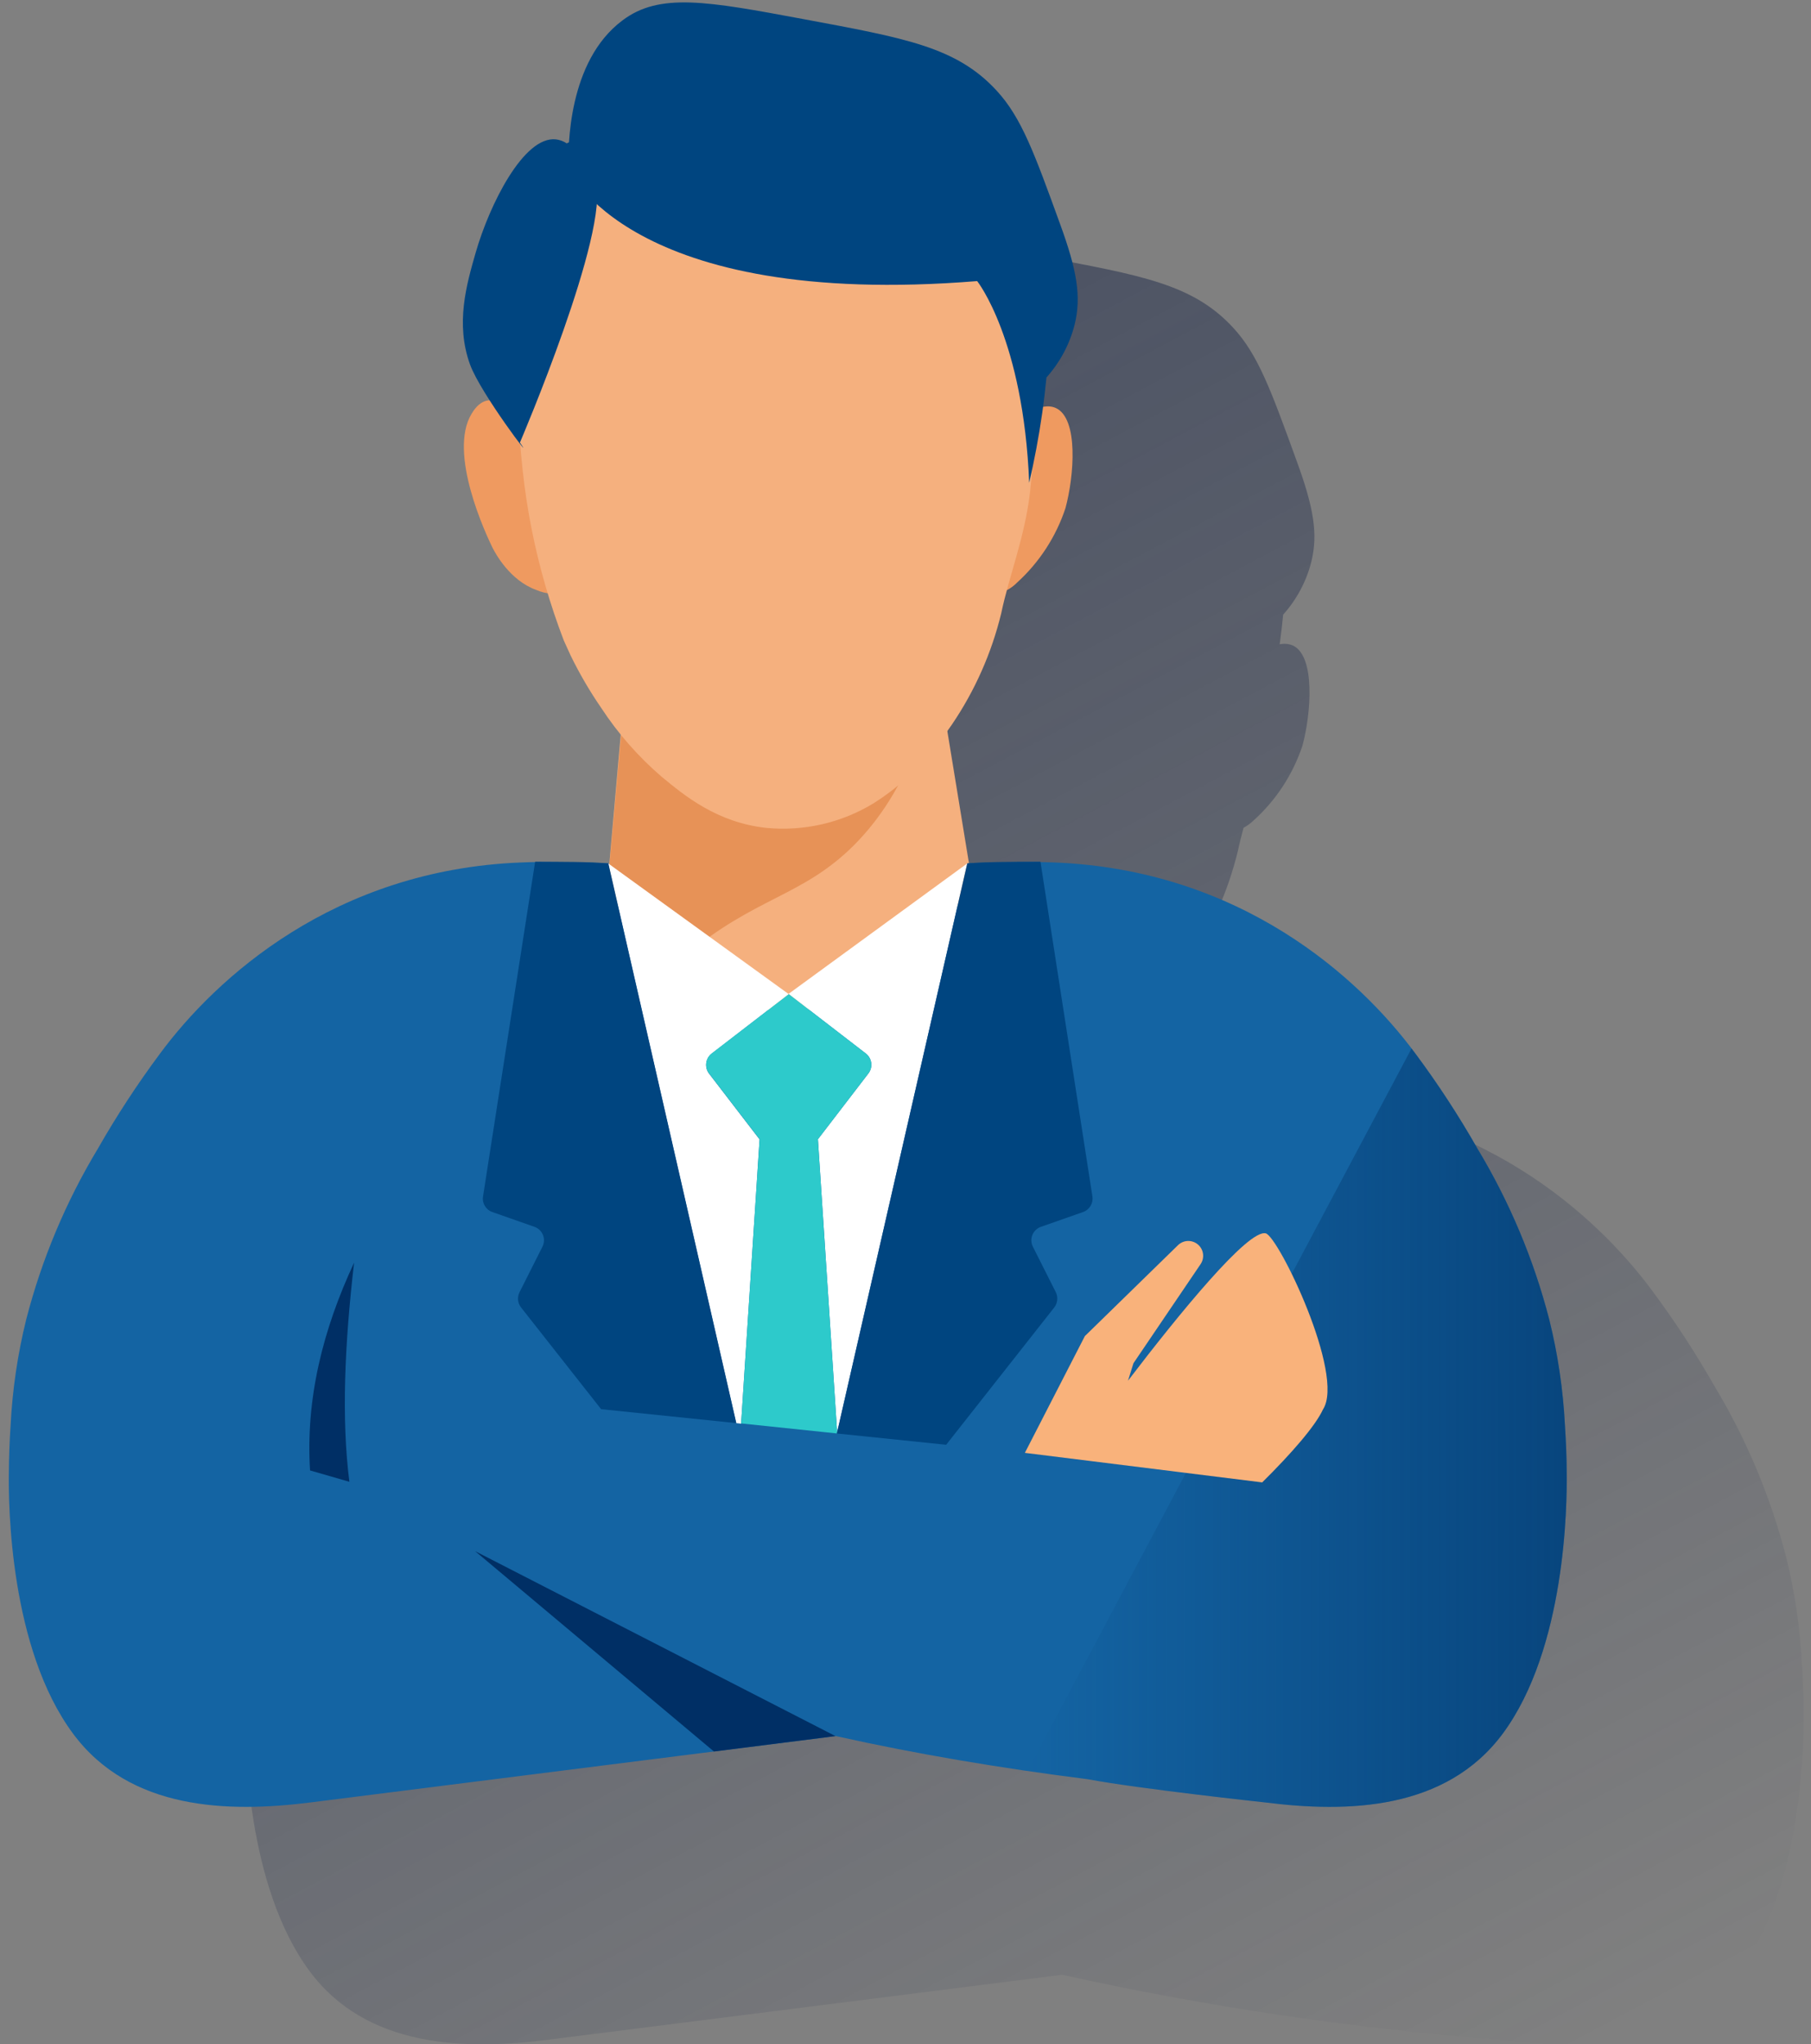 <?xml version="1.0" encoding="UTF-8"?>
<svg width="140px" height="158px" viewBox="0 0 140 158" version="1.1" xmlns="http://www.w3.org/2000/svg" xmlns:xlink="http://www.w3.org/1999/xlink">
    <rect x="0" y="0" width="140" height="158" fill="#808080" stroke="none"/>
    <title>ic-elegi</title>
    <defs>
        <linearGradient x1="21.148%" y1="13.82%" x2="64.813%" y2="108.908%" id="linearGradient-1">
            <stop stop-color="#192647" offset="0%"></stop>
            <stop stop-color="#192647" stop-opacity="0.5" offset="0%"></stop>
            <stop stop-color="#192647" stop-opacity="0" offset="100%"></stop>
        </linearGradient>
        <linearGradient x1="99.997%" y1="49.999%" x2="0%" y2="49.999%" id="linearGradient-2">
            <stop stop-color="#003165" stop-opacity="0.6" offset="0%"></stop>
            <stop stop-color="#003165" stop-opacity="0" offset="100%"></stop>
        </linearGradient>
    </defs>
    <g id="✏️-Draft-Web" stroke="none" stroke-width="1" fill="none" fill-rule="evenodd">
        <g id="Landing-PAS-Web" transform="translate(-266, -3109)">
            <g id="Group-40" transform="translate(0, 1582)">
                <g id="ic-elegi" transform="translate(235, 1509)">
                    <g id="Cuadrados_Blancos">
                        <rect id="Rectangle" x="0" y="0" width="176" height="176"></rect>
                    </g>
                    <g id="BBVA-Manager-Man-1" transform="translate(31.68, 18.187)" fill-rule="nonzero">
                        <path d="M138.742,131.928 C138.742,130.769 138.688,129.563 138.607,128.299 C138.465,125.546 138.059,122.813 137.393,120.137 C136.19,115.48 134.318,111.022 131.834,106.903 C130.387,104.365 128.788,101.917 127.045,99.573 C122.719,93.713 113.564,85.379 99.133,84.808 C98.795,84.791 98.423,84.788 98.068,84.781 L97.669,84.781 C95.959,84.781 94.259,84.781 92.938,84.872 L92.539,84.893 L90.947,75.177 L90.866,74.673 L91.204,74.183 C92.978,71.568 94.268,68.656 95.013,65.586 C95.138,64.988 95.294,64.393 95.452,63.791 C95.75,63.629 96.024,63.426 96.267,63.19 C97.986,61.628 99.273,59.649 100.005,57.445 C100.681,54.957 101.019,50.506 99.261,49.702 C98.941,49.567 98.586,49.536 98.247,49.614 C98.352,48.834 98.443,48.063 98.514,47.32 C99.561,46.152 100.309,44.747 100.694,43.227 C101.218,41.088 100.883,39.06 99.565,35.454 C97.575,29.973 96.581,27.232 94.658,25.15 C91.546,21.771 87.591,21.095 79.697,19.618 C72.299,18.243 68.598,17.553 65.725,19.733 C62.562,22.132 61.781,26.472 61.606,29.195 C61.546,29.212 61.49,29.24 61.44,29.277 C61.188,29.108 60.9,29 60.598,28.962 C58.108,28.689 55.461,34.001 54.394,37.715 C53.68,40.196 52.815,43.21 53.954,46.356 C54.369,47.326 54.876,48.254 55.468,49.128 C55.391,49.128 55.316,49.128 55.242,49.158 C54.596,49.314 54.228,49.929 54.076,50.172 C52.237,53.213 55.198,59.493 55.691,60.52 C55.945,61.01 57.043,63.038 59.047,63.774 C59.342,63.889 59.646,63.977 59.956,64.038 C60.294,65.173 60.71,66.404 61.2,67.678 C61.352,68.032 61.538,68.414 61.721,68.823 C62.407,70.232 63.197,71.588 64.086,72.879 C64.499,73.467 64.995,74.176 65.597,74.937 C65.3,78.278 65.003,81.621 64.708,84.967 L64.624,84.906 L64.624,84.906 C64.448,84.877 64.271,84.864 64.093,84.869 C62.772,84.785 61.072,84.778 59.362,84.778 L58.963,84.778 C58.605,84.778 58.246,84.778 57.895,84.805 C43.467,85.362 34.308,93.71 29.986,99.57 C28.243,101.915 26.643,104.363 25.194,106.9 C22.71,111.018 20.838,115.477 19.638,120.134 C18.972,122.809 18.566,125.542 18.424,128.295 C18.34,129.563 18.299,130.766 18.289,131.925 C18.245,134.463 18.357,145.568 23.254,152.158 C27.647,158.086 35.241,158.275 41.608,157.47 L72.333,153.587 L72.333,153.587 L73.887,153.391 L81.427,152.438 C92.614,154.914 103.961,156.596 115.385,157.47 L115.439,157.47 C121.807,158.275 129.387,158.086 133.791,152.158 C138.674,145.571 138.782,134.466 138.742,131.928 Z" id="Path" fill="url(#linearGradient-1)"></path>
                        <path d="M75.79,76.086 C75.367,76.789 70.146,82.892 60.686,83.321 C51.632,83.73 46.154,76.921 45.576,76.177 L48.111,47.482 L71.238,48.388 L72.633,56.799 L75.79,76.086 Z" id="Path" fill="#F5B07E"></path>
                        <path d="M70.244,57.181 C68.747,61.297 66.719,63.768 65.225,65.248 C61.264,69.127 57.658,69.171 52.332,73.646 C50.613,75.066 49.053,76.669 47.682,78.428 C47.323,78.09 46.935,77.711 46.553,77.299 C46.252,76.961 45.83,76.501 45.583,76.194 C46.428,66.627 47.273,57.478 48.111,47.914 L71.238,48.82 L70.244,57.181 Z" id="Path" fill="#D6722C" opacity="0.48"></path>
                        <path d="M40.807,34.028 C40.807,34.028 38.746,30.351 36.941,30.78 C36.296,30.933 35.927,31.551 35.775,31.794 C33.937,34.836 36.894,41.115 37.391,42.142 C37.644,42.632 38.743,44.66 40.747,45.397 C41.509,45.734 42.363,45.803 43.17,45.593 C43.464,45.511 43.741,45.377 43.988,45.197 C46.157,43.102 40.807,34.028 40.807,34.028 Z" id="Path" fill="#EF9A60"></path>
                        <path d="M77.223,32.913 C77.764,32.419 79.639,30.753 80.94,31.348 C82.711,32.156 82.36,36.603 81.684,39.094 C80.952,41.298 79.665,43.277 77.946,44.839 C77.48,45.316 76.874,45.633 76.216,45.741 C76.08,45.762 75.942,45.762 75.807,45.741 C75.28,45.572 75.323,42.771 77.223,32.913 Z" id="Path" fill="#EF9A60"></path>
                        <path d="M60.051,4.191 C56.514,4.03 52.997,4.807 49.858,6.445 C47.333,7.773 45.107,9.604 43.315,11.825 C39.936,17.144 39.165,21.625 39.006,24.329 C38.901,26.107 39.047,27.999 39.344,31.791 C39.591,35.028 39.787,37.536 40.422,40.726 C41.005,43.655 41.836,46.529 42.906,49.317 C43.058,49.655 43.244,50.054 43.427,50.463 C44.113,51.872 44.904,53.227 45.792,54.518 C47.091,56.503 48.664,58.295 50.463,59.841 C52.241,61.311 54.748,63.389 58.574,63.801 C61.47,64.076 64.377,63.406 66.861,61.892 C69.882,59.976 71.592,57.725 72.91,55.809 C74.684,53.196 75.974,50.287 76.719,47.218 C77.341,44.244 78.558,41.321 78.957,37.756 C79.447,33.403 78.957,29.033 78.957,25.431 C78.551,22.723 77.828,20.072 76.804,17.533 C76.07,15.725 75.182,13.984 74.151,12.328 C72.552,9.941 70.427,7.951 67.939,6.512 C65.526,5.136 62.825,4.341 60.051,4.191 Z" id="Path" fill="#F5B07E"></path>
                        <path d="M39.513,34.018 C39.513,34.018 46.529,17.627 45.353,13.802 C44.177,9.976 43.139,10.899 43.139,10.899 C42.887,10.73 42.599,10.622 42.298,10.585 C39.807,10.311 37.161,15.623 36.093,19.338 C35.38,21.818 34.515,24.833 35.654,27.979 C36.471,30.243 40.872,35.978 39.513,34.018 L39.513,34.018 Z" id="Path" fill="#004580"></path>
                        <path d="M43.264,12.846 C43.264,12.846 47.83,23.724 74.86,21.538 C74.86,21.538 78.433,26.019 78.882,37.124 C79.271,35.434 79.619,33.633 79.896,31.69 C80.028,30.757 80.133,29.848 80.217,28.986 C81.264,27.818 82.012,26.414 82.397,24.893 C82.921,22.754 82.586,20.726 81.268,17.121 C79.278,11.639 78.284,8.898 76.361,6.813 C73.248,3.434 69.294,2.758 61.399,1.284 C54.001,-0.091 50.301,-0.781 47.428,1.399 C43.221,4.552 43.224,11.176 43.264,12.846 Z" id="Path" fill="#004580"></path>
                        <path d="M120.431,113.574 C120.431,112.419 120.377,111.209 120.296,109.948 C120.154,107.195 119.748,104.462 119.083,101.787 C117.88,97.134 116.007,92.68 113.523,88.566 C112.078,86.028 110.478,83.58 108.734,81.236 C104.408,75.376 95.253,67.042 80.822,66.471 C80.339,66.451 79.852,66.437 79.359,66.434 L79.224,66.434 C78.108,66.434 74.103,66.491 74.1,66.552 C74.019,70.54 70.599,75.079 65.408,77.008 C62.065,78.255 58.385,78.255 55.042,77.008 C49.851,75.079 46.431,70.54 46.347,66.552 C46.347,66.491 42.342,66.444 41.223,66.434 L41.081,66.434 C40.588,66.434 40.098,66.451 39.614,66.471 C25.177,67.029 16.025,75.386 11.695,81.236 C9.95,83.58 8.349,86.028 6.9,88.566 C4.415,92.684 2.544,97.143 1.344,101.8 C0.685,104.471 0.282,107.198 0.141,109.945 C0.056,111.209 0.016,112.415 0.005,113.571 C-0.039,116.112 0.07,127.214 4.97,133.807 C9.364,139.732 16.954,139.924 23.325,139.12 L63.914,133.993 L64.039,134.013 C70.122,135.365 76.621,136.467 83.414,137.325 C87.335,138.065 97.135,139.12 97.135,139.12 C103.503,139.924 111.083,139.732 115.487,133.807 C120.364,127.214 120.472,116.112 120.431,113.574 Z" id="Path" fill="#1464A3"></path>
                        <path d="M60.274,76.633 L46.337,66.546 L56.229,109.803 L56.611,109.843 L58.04,87.877 L54.133,82.791 C53.765,82.308 53.855,81.618 54.336,81.246 L60.298,76.647 L66.249,81.233 C66.73,81.604 66.82,82.294 66.452,82.777 L62.549,87.863 L64.036,110.506 L64.015,110.6 L64.015,110.6 L74.093,66.546 L60.274,76.633 Z" id="Path" fill="#FFFFFF"></path>
                        <path d="M64.036,110.506 L62.549,87.863 L66.452,82.777 C66.82,82.294 66.73,81.604 66.249,81.233 L60.298,76.647 L54.336,81.229 C53.855,81.601 53.765,82.291 54.133,82.774 L58.04,87.86 L56.611,109.827 L64.015,110.6 L64.036,110.506 Z" id="Path" fill="#2DCACB"></path>
                        <path d="M26.694,97.4 C25.968,103.645 25.704,109.435 26.329,114.338 L23.288,113.459 C22.943,107.924 24.274,102.594 26.694,97.4 Z" id="Path" fill="#002F65"></path>
                        <path d="M120.431,113.574 C120.431,112.419 120.377,111.209 120.296,109.948 C120.154,107.195 119.748,104.462 119.083,101.787 C117.88,97.134 116.007,92.68 113.523,88.566 C112.078,86.028 110.478,83.58 108.734,81.236 C108.64,81.108 108.542,80.976 108.44,80.847 L78.75,136.687 C80.287,136.912 81.842,137.125 83.414,137.325 C87.335,138.065 97.135,139.12 97.135,139.12 C103.503,139.924 111.083,139.732 115.487,133.807 C120.364,127.214 120.472,116.112 120.431,113.574 Z" id="Path" fill="url(#linearGradient-2)"></path>
                        <polygon id="Path" fill="#002F65" points="36.049 119.698 54.512 135.183 63.907 133.993"></polygon>
                        <path d="M97.169,95.136 C95.817,94.798 90.471,101.354 86.52,106.525 L86.943,105.173 L92.066,97.613 L92.127,97.522 C92.464,97.034 92.373,96.37 91.917,95.99 C91.461,95.611 90.792,95.642 90.373,96.062 L83.313,102.953 L83.188,103.074 L83.036,103.368 L78.548,112.101 L96.879,114.382 L96.879,114.399 C99.19,112.114 101.015,110.006 101.593,108.745 C103.327,106.082 98.149,95.379 97.169,95.136 Z" id="Path" fill="#F9B27B"></path>
                        <path d="M56.242,109.803 L46.35,66.546 C44.88,66.417 42.768,66.417 40.689,66.417 L36.661,92.284 C36.577,92.808 36.882,93.316 37.384,93.49 L40.635,94.632 C40.91,94.728 41.136,94.929 41.263,95.192 C41.39,95.454 41.407,95.756 41.311,96.031 C41.295,96.078 41.276,96.123 41.254,96.167 L39.483,99.685 C39.291,100.068 39.337,100.527 39.601,100.864 L45.789,108.725 L56.242,109.803 Z" id="Path" fill="#004580"></path>
                        <path d="M83.769,92.284 L79.754,66.417 C77.676,66.417 75.563,66.417 74.093,66.546 L64.015,110.604 L72.464,111.476 L80.819,100.864 C81.082,100.527 81.13,100.069 80.94,99.685 L79.166,96.167 C79.145,96.125 79.127,96.082 79.112,96.038 C79.015,95.762 79.032,95.459 79.158,95.195 C79.285,94.931 79.512,94.729 79.788,94.632 L83.043,93.49 C83.544,93.315 83.849,92.808 83.769,92.284 L83.769,92.284 Z" id="Path" fill="#004580"></path>
                    </g>
                </g>
            </g>
        </g>
    </g>
</svg>